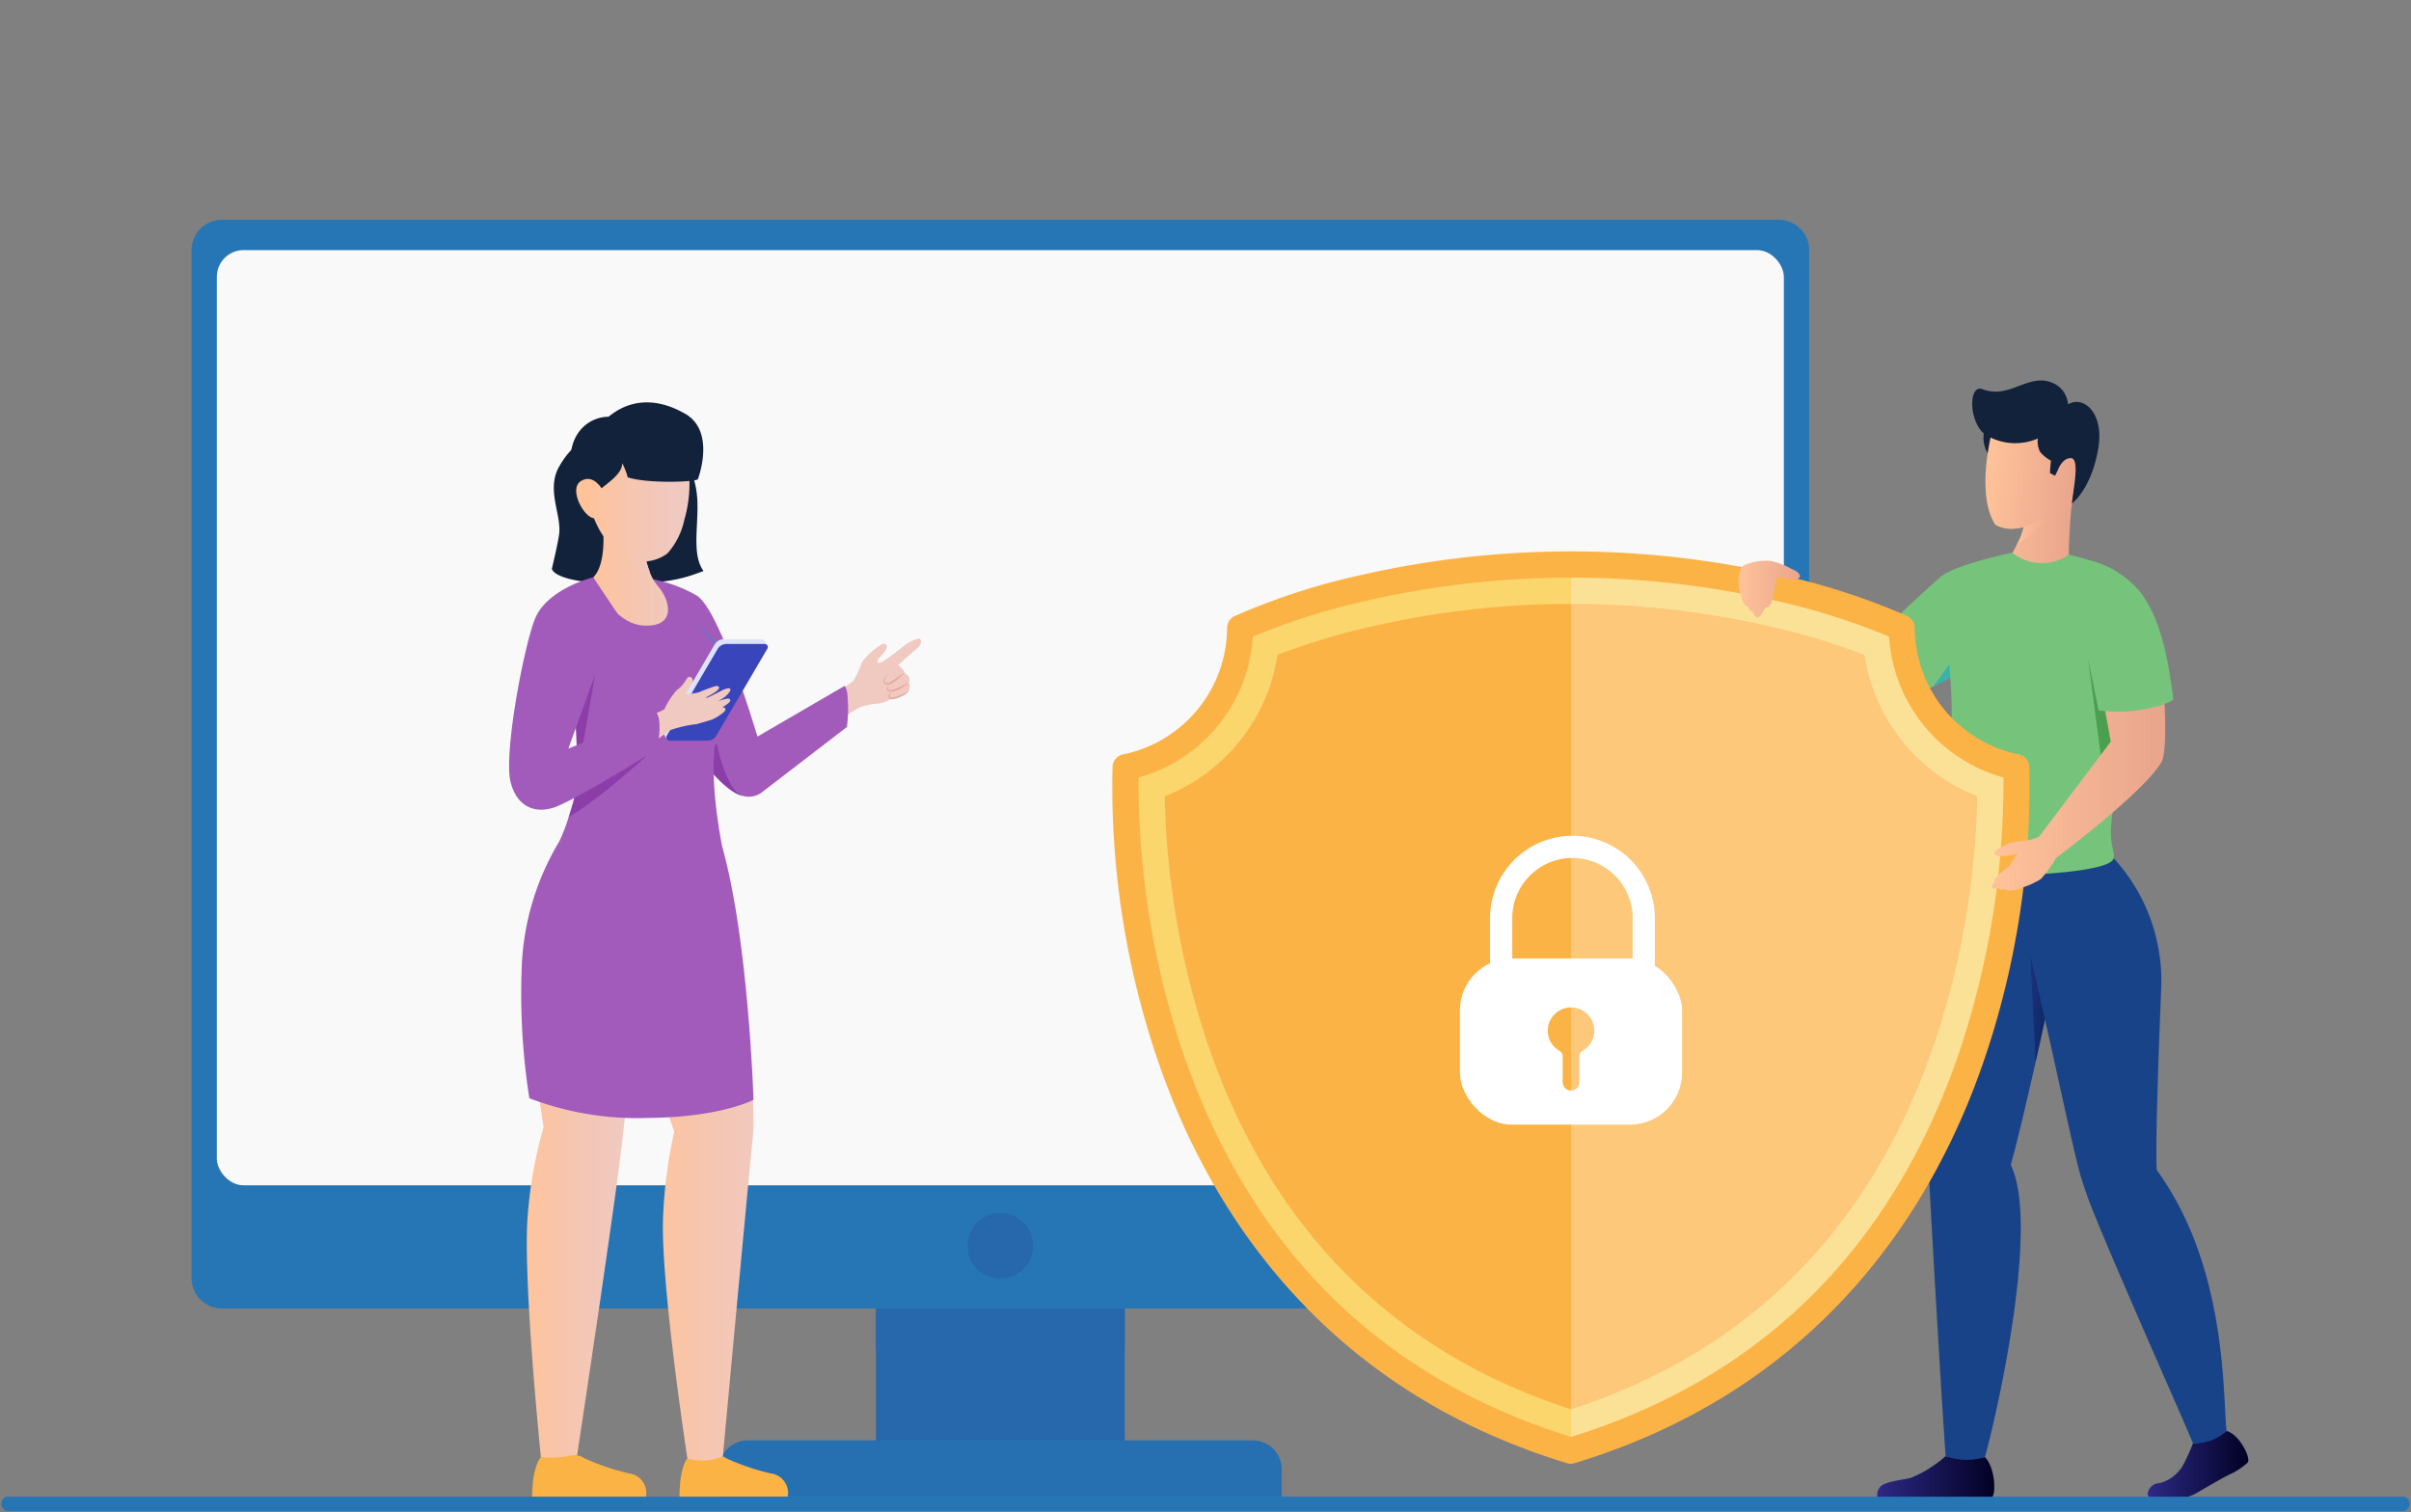 <svg xmlns="http://www.w3.org/2000/svg" xmlns:xlink="http://www.w3.org/1999/xlink" width="228" height="143" viewBox="0 0 228 143">
  <rect x="0" y="0" width="228" height="143" fill="#808080" stroke="none"/>
  <defs>
    <clipPath id="clip-path">
      <rect id="長方形_1859" data-name="長方形 1859" width="228" height="143" transform="translate(-0.125 -20.786)" fill="#fff" stroke="#707070" stroke-width="1"/>
    </clipPath>
    <linearGradient id="linear-gradient" x1="-0.007" y1="0.5" x2="0.75" y2="0.5" gradientUnits="objectBoundingBox">
      <stop offset="0" stop-color="#ffc39a"/>
      <stop offset="0.55" stop-color="#f5c6b2"/>
      <stop offset="1" stop-color="#f0c9c1"/>
    </linearGradient>
    <linearGradient id="linear-gradient-2" x1="0.128" y1="0.5" x2="1.08" y2="0.5" xlink:href="#linear-gradient"/>
    <linearGradient id="linear-gradient-3" x1="-0.07" y1="0.5" x2="1.092" y2="0.5" xlink:href="#linear-gradient"/>
    <linearGradient id="linear-gradient-4" x1="-0.001" y1="0.5" x2="0.999" y2="0.5" xlink:href="#linear-gradient"/>
    <linearGradient id="linear-gradient-5" x1="0.006" y1="0.5" x2="0.856" y2="0.5" xlink:href="#linear-gradient"/>
    <linearGradient id="linear-gradient-6" x1="0.452" y1="0.5" x2="3.782" y2="0.5" xlink:href="#linear-gradient"/>
    <linearGradient id="linear-gradient-7" y1="0.499" x2="1" y2="0.499" gradientUnits="objectBoundingBox">
      <stop offset="0" stop-color="#2e2a87"/>
      <stop offset="0.22" stop-color="#23206f"/>
      <stop offset="1" stop-color="#002"/>
    </linearGradient>
    <linearGradient id="linear-gradient-8" x1="0" y1="0.5" x2="0.999" y2="0.5" xlink:href="#linear-gradient-7"/>
    <linearGradient id="linear-gradient-9" x1="-0.489" y1="0.375" x2="1.001" y2="0.534" gradientUnits="objectBoundingBox">
      <stop offset="0" stop-color="#ffc39a"/>
      <stop offset="1" stop-color="#e8a38c"/>
    </linearGradient>
    <linearGradient id="linear-gradient-10" x1="0" y1="0.5" x2="0.999" y2="0.5" xlink:href="#linear-gradient-9"/>
    <linearGradient id="linear-gradient-11" x1="0.023" y1="0.456" x2="1.001" y2="0.588" xlink:href="#linear-gradient-9"/>
    <linearGradient id="linear-gradient-12" x1="0.001" y1="0.5" x2="1.001" y2="0.5" xlink:href="#linear-gradient-9"/>
    <linearGradient id="linear-gradient-13" x1="-0.001" y1="0.5" x2="1.001" y2="0.5" xlink:href="#linear-gradient-9"/>
    <linearGradient id="linear-gradient-14" x1="-0.586" y1="0.065" x2="0.909" y2="0.912" gradientUnits="objectBoundingBox">
      <stop offset="0" stop-color="#2e2a87"/>
      <stop offset="1" stop-color="#000e42"/>
    </linearGradient>
  </defs>
  <g id="img_deviceLead03" transform="translate(0.125 20.786)">
    <g id="マスクグループ_168" data-name="マスクグループ 168" clip-path="url(#clip-path)">
      <g id="_レイヤー_2">
        <g id="OBJECTS">
          <rect id="長方形_1699" data-name="長方形 1699" width="23.528" height="16.18" transform="translate(82.711 99.516)" fill="#2668ab"/>
          <rect id="長方形_1700" data-name="長方形 1700" width="23.528" height="7.348" transform="translate(82.711 99.516)" fill="#2668ab"/>
          <path id="パス_51010" data-name="パス 51010" d="M200.471,255.14H152.713a2.733,2.733,0,0,0-2.733,2.733v2.733H203.2v-2.733a2.733,2.733,0,0,0-2.733-2.733Z" transform="translate(-82.119 -139.697)" fill="#266fb1"/>
          <path id="パス_51011" data-name="パス 51011" d="M189.862,0H42.629A2.87,2.87,0,0,0,39.76,2.869V100.1a2.869,2.869,0,0,0,2.869,2.869H189.862a2.87,2.87,0,0,0,2.869-2.869V2.869A2.87,2.87,0,0,0,189.862,0Z" transform="translate(-21.77)" fill="#2676b6"/>
          <rect id="長方形_1701" data-name="長方形 1701" width="148.188" height="88.448" rx="2.53" transform="translate(20.379 2.869)" fill="#f9f9f9"/>
          <path id="パス_51012" data-name="パス 51012" d="M208.147,210.7a3.108,3.108,0,1,1-3.108-3.108A3.111,3.111,0,0,1,208.147,210.7Z" transform="translate(-110.563 -113.662)" fill="#2668ab"/>
          <path id="パス_51016" data-name="パス 51016" d="M182.43,87.54a3.789,3.789,0,0,0-1.538.823c-.516.394-.873.683-1.484,1.113s-.873.452-.873.217.6-.688.8-1.077,0-.71-.321-.561a6.161,6.161,0,0,0-1.959,1.765,8.781,8.781,0,0,1-.787,1.724,14.085,14.085,0,0,1-1.493,1l.308,2.7A9.393,9.393,0,0,1,176.987,94a7.576,7.576,0,0,1,1.751-.33,2.975,2.975,0,0,0,1.136-.448l.063.014a4.694,4.694,0,0,0,1.412-.57,1.009,1.009,0,0,0,.267-.674.948.948,0,0,0-.118-.3.62.62,0,0,0,.032-.525,2.743,2.743,0,0,0-.462-.439.342.342,0,0,0-.045-.186,3.179,3.179,0,0,0-.529-.493c.489-.439,1.471-1.312,1.8-1.584.452-.376.484-.914.14-.914Z" transform="translate(-95.692 -47.931)" fill="#f0c9c1"/>
          <path id="パス_51017" data-name="パス 51017" d="M184.718,94.758s-.027.041-.068.118a1.7,1.7,0,0,0-.145.321.7.7,0,0,0-.032.217c0,.081.05.122.118.158a.534.534,0,0,0,.48-.1c.335-.208.661-.425.9-.6a2.639,2.639,0,0,0,.281-.222.315.315,0,0,0,.081-.109.269.269,0,0,1-.05.131,1.493,1.493,0,0,1-.24.276,3.429,3.429,0,0,1-.394.33,4.825,4.825,0,0,1-.489.326.631.631,0,0,1-.624.068.3.3,0,0,1-.154-.271.612.612,0,0,1,.063-.249,1.469,1.469,0,0,1,.285-.412Z" transform="translate(-100.957 -51.769)" fill="#e5a69c"/>
          <path id="パス_51018" data-name="パス 51018" d="M185.218,96.993a.567.567,0,0,0-.032.109.322.322,0,0,0,.032.253.231.231,0,0,0,.145.072.686.686,0,0,0,.19-.009,1.969,1.969,0,0,0,.439-.14,8.358,8.358,0,0,0,.8-.389c.217-.113.357-.2.357-.2a1.951,1.951,0,0,1-.308.281,3.8,3.8,0,0,1-.787.466,2.079,2.079,0,0,1-.484.131.657.657,0,0,1-.249-.023.345.345,0,0,1-.186-.136.321.321,0,0,1,.018-.317.3.3,0,0,1,.063-.1Z" transform="translate(-101.349 -52.941)" fill="#e5a69c"/>
          <path id="パス_51019" data-name="パス 51019" d="M185.663,98.43s-.018.041-.05.1a.513.513,0,0,0-.054.271.169.169,0,0,0,.1.1.356.356,0,0,0,.181.018,2.791,2.791,0,0,0,.457-.145,4.1,4.1,0,0,0,.452-.181,1.881,1.881,0,0,0,.371-.19.793.793,0,0,0,.2-.213.683.683,0,0,0,.059-.1.528.528,0,0,1-.032.113.786.786,0,0,1-.172.267,1.4,1.4,0,0,1-.371.249c-.145.072-.3.145-.462.208a3.171,3.171,0,0,1-.493.131.4.4,0,0,1-.262-.054.271.271,0,0,1-.145-.2.487.487,0,0,1,.122-.3,1.009,1.009,0,0,1,.077-.09Z" transform="translate(-101.54 -53.713)" fill="#e5a69c"/>
          <path id="パス_51020" data-name="パス 51020" d="M128.829,51.922c.054,2.353-.507,4.882.575,6.375-1.615.6-3.2,1.213-7.868,1.195-6.375-.027-6.475-1.412-6.475-1.412s.588-2.43.692-3.294c.226-1.846-1.244-4.19,0-6.371s2.457-2.47,2.457-2.47l7.936-.145a8.5,8.5,0,0,1,2.683,6.126Z" transform="translate(-62.999 -25.077)" fill="#12223a"/>
          <path id="パス_51021" data-name="パス 51021" d="M142.492,258.555s-.742.76-.742,3.633h10.23a1.868,1.868,0,0,0-1.615-2.217,21.808,21.808,0,0,1-4.167-1.416,1.753,1.753,0,0,0-1.407-.249,7.019,7.019,0,0,1-2.3.249Z" transform="translate(-77.613 -141.407)" fill="#fcb346"/>
          <path id="パス_51022" data-name="パス 51022" d="M122.293,130.918s-2.918,21.583-3.43,26.7-4.348,30.415-4.348,30.415a5.154,5.154,0,0,1-3.425.167s-1.719-16.85-1.253-22.8a42.317,42.317,0,0,1,1.507-8.407s-2.19-14.017-1.511-18.61a25.314,25.314,0,0,1,2.982-8.389l9.47.932Z" transform="translate(-60.065 -71.174)" fill="url(#linear-gradient)"/>
          <path id="パス_51023" data-name="パス 51023" d="M140.035,131.518s3.19,21.135,2.679,26.248-2.846,30.365-2.846,30.365a4.988,4.988,0,0,1-3.353.186s-2.656-17.266-2.28-23.221a44.149,44.149,0,0,1,1.041-7.7s-4.71-12.95-4.43-16.746a45.372,45.372,0,0,1,2.7-10.674l6.5,1.534Z" transform="translate(-71.636 -71.168)" fill="url(#linear-gradient-2)"/>
          <path id="パス_51024" data-name="パス 51024" d="M154.318,89.065l-7.945,6.108a2.065,2.065,0,0,1-1.882.425c-.014,0-.023-.009-.036-.009-1.6-.281-4-3.529-4-3.529l-.186-.683L135.78,75.07a13.434,13.434,0,0,1,4.393,1.611c1.783,1.29,4.249,8.619,5.678,13.3l8.235-4.792s.172.109.267.76a14.06,14.06,0,0,1-.041,3.113Z" transform="translate(-74.344 -41.103)" fill="#a25bbb"/>
          <path id="パス_51025" data-name="パス 51025" d="M149.9,114.474c-1.6-.281-4-3.529-4-3.529l-.186-.683,1.737-.7s.887,4.43,2.443,4.914Z" transform="translate(-79.786 -59.988)" fill="#782197" opacity="0.5"/>
          <path id="パス_51026" data-name="パス 51026" d="M132.236,102.724a18.26,18.26,0,0,1-15.646-1.538,16.192,16.192,0,0,0,.9-2.335q.2-.618.434-1.425a8.274,8.274,0,0,0,.24-1.407,28.313,28.313,0,0,0,.1-3.176c-.041-2.448-.262-4.918-.326-5.547-.009-.1-.014-.149-.014-.149s.448-6.606,2.24-8.054,6.04-1.7,6.04-1.7,5.792,5.154,6.384,6.773-.357,2.783-1.163,7.194.805,11.366.805,11.366Z" transform="translate(-63.837 -42.374)" fill="#a25bbb"/>
          <path id="パス_51027" data-name="パス 51027" d="M145.28,84.39a23.653,23.653,0,0,1,2.389,2.457,4.176,4.176,0,0,1,.665,1.086,2.762,2.762,0,0,1,.2,1.095,3.356,3.356,0,0,1-.1.774c-.045.181-.072.285-.072.285s.014-.1.045-.29a5.152,5.152,0,0,0,.036-.769,3.02,3.02,0,0,0-.24-1.041,4.13,4.13,0,0,0-.661-1.036c-.534-.661-1.118-1.285-1.543-1.765l-.715-.8Z" transform="translate(-79.546 -46.206)" fill="#009fdf" opacity="0.5"/>
          <path id="パス_51028" data-name="パス 51028" d="M121.634,95.035l-1.344,7.633-.385-.167c-.041-2.448-.262-4.918-.326-5.547l2.054-1.923Z" transform="translate(-65.474 -52.032)" fill="#782197" opacity="0.5"/>
          <path id="パス_51029" data-name="パス 51029" d="M128.507,73.579c-3.1-.158-4.787-4.565-4.787-4.565,1.276-1.24.923-4.724.923-4.724l3.163,1.507.67.317a9.85,9.85,0,0,0,.593,2.416,4.594,4.594,0,0,0,.787,1.348c1.145,1.308,1.756,3.86-1.344,3.7Z" transform="translate(-67.741 -35.201)" fill="url(#linear-gradient-3)"/>
          <path id="パス_51030" data-name="パス 51030" d="M131.707,70.353a4.017,4.017,0,0,1-3.167-2.733h1.909l.67.317a9.85,9.85,0,0,0,.593,2.416Z" transform="translate(-70.38 -37.024)" fill="url(#linear-gradient-4)"/>
          <path id="パス_51031" data-name="パス 51031" d="M123.773,53.212h0c.054.09.109.172.163.258,2.33,3.511,5.1,2.525,6.126,1.724a6.892,6.892,0,0,0,1.593-3.172h0a12.156,12.156,0,0,0,.357-5.19c-.606-3.543-7.918-5.783-9.226-.575a9.044,9.044,0,0,0,.986,6.959Z" transform="translate(-67.066 -23.643)" fill="url(#linear-gradient-5)"/>
          <path id="パス_51032" data-name="パス 51032" d="M140.272,97.565a5.4,5.4,0,0,0,.647-.8c.276-.475.38-1.09.009-1.222s-.412.656-1.28,1.244a7.411,7.411,0,0,0-1.176,1.823l-.081.575" transform="translate(-75.773 -52.305)" fill="#f0c9c1"/>
          <path id="パス_51033" data-name="パス 51033" d="M138.443,96.349l4.81-8.194a.963.963,0,0,1,.833-.475h3.624a.3.3,0,0,1,.244.136h0v.009a.064.064,0,0,0,.009.014l.262.448-.448.158h0l-4.647,7.918a.963.963,0,0,1-.833.475h-3.4c0,.032.009.059.009.059l-.213.213-.244-.421h0a.312.312,0,0,1,0-.326Z" transform="translate(-75.78 -48.008)" fill="#dee3fc"/>
          <path id="パス_51034" data-name="パス 51034" d="M139.3,97.819h3.579a.968.968,0,0,0,.833-.475l4.832-8.235a.292.292,0,0,0-.249-.439H144.67a.969.969,0,0,0-.833.475l-4.81,8.194a.315.315,0,0,0,.271.475Z" transform="translate(-76.098 -48.55)" fill="#3945ba"/>
          <path id="パス_51035" data-name="パス 51035" d="M130.41,98.663a7.3,7.3,0,0,0-.828.24,4.674,4.674,0,0,0,.661-.412c.339-.285.692-.719.434-.8-.29-.086-1.036.362-1.036.362l-.991.489-.285.045a8.754,8.754,0,0,0,1-.575c.48-.344.394-.588,0-.543a15.94,15.94,0,0,0-1.611.6,5.46,5.46,0,0,1-1.1.14c-.258-.041-.176-.244-.176-.244l-.412.231-.086.294c-.529.2-.57.538-.873.977a1.466,1.466,0,0,1-.385.4l-.195-.2s-5.814,2.814-8.172,4.036l-3.452.186s-.059,4.945,1.674,4.416c2.5-.76,8.2-4.964,10.38-6.615a.407.407,0,0,0,.131-.059,11.3,11.3,0,0,1,2.475-.561h0s1.122-.317,1.394-.407a4.437,4.437,0,0,0,1.068-.638c.416-.3.312-.575-.032-.534h0c.14-.09.285-.181.43-.29.48-.344.394-.588,0-.543Z" transform="translate(-61.816 -53.367)" fill="#f0c9c1"/>
          <path id="パス_51036" data-name="パス 51036" d="M126.024,111.91s-4.728,4.339-7.434,5.841q.2-.618.434-1.425a8.278,8.278,0,0,0,.24-1.407Z" transform="translate(-64.932 -61.274)" fill="#782197" opacity="0.5"/>
          <path id="パス_51037" data-name="パス 51037" d="M114.091,74.74s-4.461,1.077-5.565,4.054-2.9,12.687-2.258,15.284,2.624,3.077,4.448,2.3c2.629-1.118,9.267-5.3,9.267-5.3a6.182,6.182,0,0,0,.362-2.538c-.063-.864-.312-1.014-.312-1.014l-8.3,3.416,4.633-12.791-2.276-3.407Z" transform="translate(-58.112 -40.923)" fill="#a25bbb"/>
          <path id="パス_51038" data-name="パス 51038" d="M111.768,258.423s-.828.887-.828,3.755H121.7a1.868,1.868,0,0,0-1.615-2.217,21.808,21.808,0,0,1-4.167-1.416,1.753,1.753,0,0,0-1.407-.249,9.067,9.067,0,0,1-2.746.127Z" transform="translate(-60.743 -141.401)" fill="#fcb346"/>
          <path id="パス_51039" data-name="パス 51039" d="M129.777,39.238c-4.47-2.561-7.1.29-7.253.29-1.606.009-3.588,1.258-3.584,4.163,0,3.244,1.8,4.018,1.8,4.018a3.643,3.643,0,0,1,.9-1.213c.887-.76,2.213-1.57,2.2-2.575a5.985,5.985,0,0,1,.516,1.335c1.9.624,6.47.439,6.638.181,0,0,1.742-4.511-1.213-6.2Z" transform="translate(-65.124 -20.899)" fill="#12223a"/>
          <path id="パス_51040" data-name="パス 51040" d="M122.606,55.135s-.837-1.5-2-.774c-1.24.769.357,3.57,1.267,3.52s.733-2.746.733-2.746Z" transform="translate(-65.79 -29.656)" fill="url(#linear-gradient-6)"/>
          <path id="パス_51041" data-name="パス 51041" d="M112.271,129.975a24.822,24.822,0,0,0-3.556,12.244,63.9,63.9,0,0,0,.733,12.027,28.487,28.487,0,0,0,11.158,1.864c6.968-.054,10.04-1.715,10.04-1.715s-.475-15.031-2.923-23.791c0,0-9.416,1.122-15.456-.633Z" transform="translate(-59.514 -71.163)" fill="#a25bbb"/>
          <path id="パス_51042" data-name="パス 51042" d="M402.235,258.521a8.814,8.814,0,0,1-3.719-.081,11.435,11.435,0,0,1-3.317,2.068c-1.2.244-2.6.385-2.923.914a1.089,1.089,0,0,0-.2.873s-.081.222,1.38.285,6.149-.14,6.964-.1a9.187,9.187,0,0,0,2.416-.1c.507-.163.38-2.918-.6-3.851Z" transform="translate(-214.66 -141.504)" fill="url(#linear-gradient-7)"/>
          <path id="パス_51043" data-name="パス 51043" d="M458.036,256.17a6.6,6.6,0,0,1-1.774,1.149c-.4.181-1.774.982-3.131,1.765a3.6,3.6,0,0,1-1.765.462h-2.226c-.416,0-.566-.285-.552-.462a1.159,1.159,0,0,1,1.072-.977,2.544,2.544,0,0,0,.493-.145,3.642,3.642,0,0,0,1.742-1.484,17.068,17.068,0,0,0,.977-2.136,6.914,6.914,0,0,0,3.181-1.172c1.262.348,2.344,2.633,1.986,3Z" transform="translate(-245.617 -138.619)" fill="url(#linear-gradient-8)"/>
          <path id="パス_51044" data-name="パス 51044" d="M414.363,142.344a19.139,19.139,0,0,1-.222,2.059c-.041.244-.19.95-.4,1.928-.226,1.077-.543,2.489-.882,4-.864,3.828-1.923,8.321-2.357,9.728,2.964,6.068-1.909,25.967-2.443,27.637a5.621,5.621,0,0,1-3.719-.086c-.629-9.257-1.67-27.908-1.656-28.361.249-9.52,1.439-29.085,2.108-29.352,1.484-.552,5.973-1.8,7.706.719,1.805,2.647,2.09,8.163,1.873,11.714Z" transform="translate(-220.48 -70.687)" fill="#194388"/>
          <path id="パス_51045" data-name="パス 51045" d="M440.107,185.276a4.476,4.476,0,0,1-3.181,1.172c-.014-.249-8.57-19.388-9.977-23.347-.09-.258-.457-1.335-.566-1.7-.679-2.109-2.882-12.855-3.932-17.053l-2.982-13.5,7.859-1.683a17.15,17.15,0,0,1,6.611,13.868c-.041,1.2-.611,14.556-.434,17.56,6.7,9.217,6.23,21.347,6.6,24.678Z" transform="translate(-229.674 -70.725)" fill="#194388"/>
          <path id="パス_51046" data-name="パス 51046" d="M400.426,83.385c-.226.154-.48.312-.76.471-.656.389-1.43.774-2.2,1.158h-.009c-.7.348-1.385.683-2,1.014A21.526,21.526,0,0,1,392.2,80.3c2.706-2.846,5.923-5.615,5.923-5.615l2.3,8.705Z" transform="translate(-214.742 -40.89)" fill="#76c47c"/>
          <path id="パス_51047" data-name="パス 51047" d="M406.028,93.252c-.656.389-1.43.774-2.2,1.158h-.009l1.842-2.57.371,1.412Z" transform="translate(-221.105 -50.285)" fill="#009fdf" opacity="0.5"/>
          <path id="パス_51048" data-name="パス 51048" d="M405.2,71.655c1.1-.923,4.362-1.792,7.24-2.4a14.883,14.883,0,0,1,5.615.462c2.6.674,3.946,1.244,4.393,2.226.425.937.882,10.524.258,13.827-.471,2.484-1.394,8.561-1.394,10.049s.525,2.2.154,2.633c-.833.968-6.538,1.371-9.217,1.371-2.384,0-6.439-.633-6.647-1.4-.163-.606.57-6.787.656-13.633.072-5.923-1.489-12.646-1.054-13.144Z" transform="translate(-221.823 -37.865)" fill="#76c47c"/>
          <path id="パス_51049" data-name="パス 51049" d="M425.657,58.768a4.435,4.435,0,0,1-5.307-.186s.348-.665.407-.787a6.019,6.019,0,0,0,.643-1.661c.018-.054.027-.118.045-.181a7.039,7.039,0,0,0,.077-2.416l.267-.217,4.4-3.461.5-.389s-.145.842-.344,2.072c-.109.7-.244,1.516-.371,2.38-.253,1.756-.308,4.841-.308,4.841Z" transform="translate(-230.155 -27.086)" fill="url(#linear-gradient-9)"/>
          <path id="パス_51050" data-name="パス 51050" d="M424.957,58.877h0a12.544,12.544,0,0,1-3.909,3.769,6.019,6.019,0,0,0,.643-1.661,4.148,4.148,0,0,1-.81.154c.014-.2.023-.412.018-.629l.294-.176.661-.321,3.475-1.692s-.122.213-.367.557Z" transform="translate(-230.446 -31.932)" fill="url(#linear-gradient-10)"/>
          <path id="パス_51051" data-name="パス 51051" d="M414.4,43.67a2.888,2.888,0,0,0,.778,2.955l.48-2.86-1.253-.1Z" transform="translate(-226.827 -23.911)" fill="#12223a"/>
          <path id="パス_51052" data-name="パス 51052" d="M422.286,47.413a9.672,9.672,0,0,1-.719.891h0a8.135,8.135,0,0,1-1.43,1.24,5.98,5.98,0,0,1-1.837.869,4.148,4.148,0,0,1-.81.154,3.073,3.073,0,0,1-1.851-.353c-1.095-1.629-1.054-4.267-.805-6.267.1-.81.235-1.516.335-2.009.1-.448.172-.715.172-.715,0-.018,0-.032.009-.054.475-2.588,3.932-2.674,6.307-1.222a4.871,4.871,0,0,1,.4.276,4.622,4.622,0,0,1,1.534,1.8,4.5,4.5,0,0,1-.353,3.792l-.1.19a10.8,10.8,0,0,1-.86,1.407Z" transform="translate(-227.056 -21.355)" fill="url(#linear-gradient-11)"/>
          <path id="パス_51053" data-name="パス 51053" d="M420.978,35.857a2.376,2.376,0,0,0-1.253-1.941c-2.389-1.235-4.158,1.511-6.828.5-1.434-.543-1.3,3.511.475,4.425a5.377,5.377,0,0,0,4.755.235,2.191,2.191,0,0,0,.217,1.276,3.5,3.5,0,0,0,1.023.823c-.05.448-.086.86-.091,1.172l.471.253a6.41,6.41,0,0,0,.321-.656s.439-1.095,1.235-1,.158,3.036.045,4.276c0,0,1.819-1.3,2.484-5.163.6-3.443-1.4-5.072-2.855-4.208Z" transform="translate(-225.539 -18.391)" fill="#12223a"/>
          <path id="パス_51054" data-name="パス 51054" d="M319.17,91.226c-11.018-2.57-10.832-13.176-10.832-13.176a62.418,62.418,0,0,0-11.7-3.792,87.576,87.576,0,0,0-39.152,0,62.418,62.418,0,0,0-11.7,3.792s.186,10.606-10.832,13.176c0,0-2.937,50.921,42.111,64.635,45.048-13.71,42.111-64.635,42.111-64.635Z" transform="translate(-128.623 -39.446)" fill="#fad66d"/>
          <path id="パス_51055" data-name="パス 51055" d="M320,98.481a78.058,78.058,0,0,1-4,23.234c-5.964,17.592-17.538,29.279-34.419,34.75-16.8-5.448-28.356-17.053-34.342-34.523a78.81,78.81,0,0,1-4.072-23.46,17.1,17.1,0,0,0,10.656-13.37,63.926,63.926,0,0,1,9.022-2.715,84.256,84.256,0,0,1,37.482,0,63.781,63.781,0,0,1,9.013,2.715A17.109,17.109,0,0,0,320,98.481Z" transform="translate(-133.144 -43.959)" fill="#fcb346"/>
          <path id="パス_51056" data-name="パス 51056" d="M318.941,128.76a7.8,7.8,0,0,0-7.792,7.791v7.8h2.1v-7.8a5.692,5.692,0,1,1,11.384,0v7.8h2.1v-7.8A7.8,7.8,0,0,0,318.941,128.76Z" transform="translate(-170.365 -70.5)" fill="#fff"/>
          <rect id="長方形_1706" data-name="長方形 1706" width="21.004" height="15.719" rx="4.91" transform="translate(137.935 69.861)" fill="#fff"/>
          <path id="パス_51057" data-name="パス 51057" d="M327.605,166.822a2.2,2.2,0,1,0-3.3,1.909.6.6,0,0,1,.308.525V171.7a.788.788,0,0,0,.787.787h0a.788.788,0,0,0,.787-.787v-2.448a.611.611,0,0,1,.312-.529,2.2,2.2,0,0,0,1.109-1.9Z" transform="translate(-176.961 -90.133)" fill="#fcb346"/>
          <path id="パス_51058" data-name="パス 51058" d="M328.07,155.855V72.04a87.614,87.614,0,0,1,19.574,2.213,62.418,62.418,0,0,1,11.7,3.792s-.186,10.606,10.832,13.176c0,0,2.941,50.925-42.107,64.63Z" transform="translate(-179.629 -39.444)" fill="#fff" opacity="0.28"/>
          <path id="パス_51059" data-name="パス 51059" d="M275.545,155.609a1.232,1.232,0,0,1-.362-.054c-23.773-7.235-34.2-24.791-38.763-38.247a80.151,80.151,0,0,1-4.226-27.646,1.238,1.238,0,0,1,.959-1.136,12.3,12.3,0,0,0,9.873-11.95,1.25,1.25,0,0,1,.728-1.149,63.145,63.145,0,0,1,11.936-3.873,89.232,89.232,0,0,1,39.7,0,62.93,62.93,0,0,1,11.936,3.873,1.238,1.238,0,0,1,.724,1.149,12.3,12.3,0,0,0,9.873,11.945,1.253,1.253,0,0,1,.959,1.136,80.151,80.151,0,0,1-4.226,27.646c-4.561,13.456-14.986,31.012-38.763,38.247a1.232,1.232,0,0,1-.362.054ZM234.651,90.7a80.428,80.428,0,0,0,4.154,25.886c6.33,18.6,18.691,30.872,36.745,36.482,18.053-5.606,30.415-17.877,36.745-36.482A80.51,80.51,0,0,0,316.444,90.7a14.779,14.779,0,0,1-10.818-13.316,62.767,62.767,0,0,0-10.782-3.407,86.688,86.688,0,0,0-38.6,0,62.764,62.764,0,0,0-10.782,3.407A14.775,14.775,0,0,1,234.646,90.7Z" transform="translate(-127.109 -37.954)" fill="#fcb346"/>
          <path id="パス_51060" data-name="パス 51060" d="M436.14,91.79l1.28,9.769a8.39,8.39,0,0,0,1.366-2c.081-.538-2.647-7.76-2.647-7.76Z" transform="translate(-238.801 -50.258)" fill="#1f7b26" opacity="0.5"/>
          <path id="パス_51061" data-name="パス 51061" d="M432.156,95.009l-5.71,1.918.805,4.443-6.782,8.991h0a5.269,5.269,0,0,1-1.222.38,10.264,10.264,0,0,0-1.507.2,7.051,7.051,0,0,0-1.466.81c-.063.122-.086.421.443.448a9.3,9.3,0,0,0,1.674-.208,12.5,12.5,0,0,1-.715,1.1,1.725,1.725,0,0,1-.131.127c-.018.014-.118.1-.258.213a.265.265,0,0,1-.045.032h0a9.568,9.568,0,0,0-.909.828.359.359,0,0,0-.063.362s-.3.267-.281.412.186.335.647.167c0,0,.1.149.231.14s.371-.054.371-.054a.716.716,0,0,0,.308.149,3.393,3.393,0,0,0,1.4-.312h0a8.006,8.006,0,0,0,1.7-.792,12.174,12.174,0,0,0,1.434-1.986c2.267-1.719,8.4-6.493,9.941-9.031.774-1.271.122-8.348.122-8.348Z" transform="translate(-227.767 -52.016)" fill="url(#linear-gradient-12)"/>
          <path id="パス_51062" data-name="パス 51062" d="M442.882,84.49s-.751.747-4.212,1.122a14.11,14.11,0,0,1-2.846-.081c-.475-2.285-.837-4.054-2-9.855a4.594,4.594,0,0,1,1.538-4.226,9.1,9.1,0,0,1,4.339,2.814c2.045,2.611,2.728,6.611,3.185,10.23Z" transform="translate(-237.485 -39.121)" fill="#76c47c"/>
          <path id="パス_51063" data-name="パス 51063" d="M366.275,71.321a5.04,5.04,0,0,0-2.7.407c-.371.217-.547,1.109-.457,1.941a5.661,5.661,0,0,0,.511,1.719.288.288,0,0,0,.353.163s.027.5.48.557c.045.29.213.529.466.52s.67-.891.67-.891a.623.623,0,0,0,.575-.466c.19-.516.471-2.163.538-2.348s.258-.113.416-.086a3.61,3.61,0,0,0,1.376.213c.728-.195.371-.692-.412-1a6.841,6.841,0,0,0-1.823-.719Z" transform="translate(-198.808 -39.033)" fill="url(#linear-gradient-13)"/>
          <path id="パス_51064" data-name="パス 51064" d="M425.439,159.745c-.226,1.077-.543,2.489-.882,4L424.05,153.6l1.389,6.14Z" transform="translate(-232.181 -84.101)" opacity="0.5" fill="url(#linear-gradient-14)"/>
          <path id="パス_51065" data-name="パス 51065" d="M227.225,268.267H.525a.7.7,0,0,1,0-1.357h226.7a.7.7,0,0,1,0,1.357Z" transform="translate(0 -146.142)" fill="#2676b6"/>
        </g>
      </g>
    </g>
  </g>
</svg>
